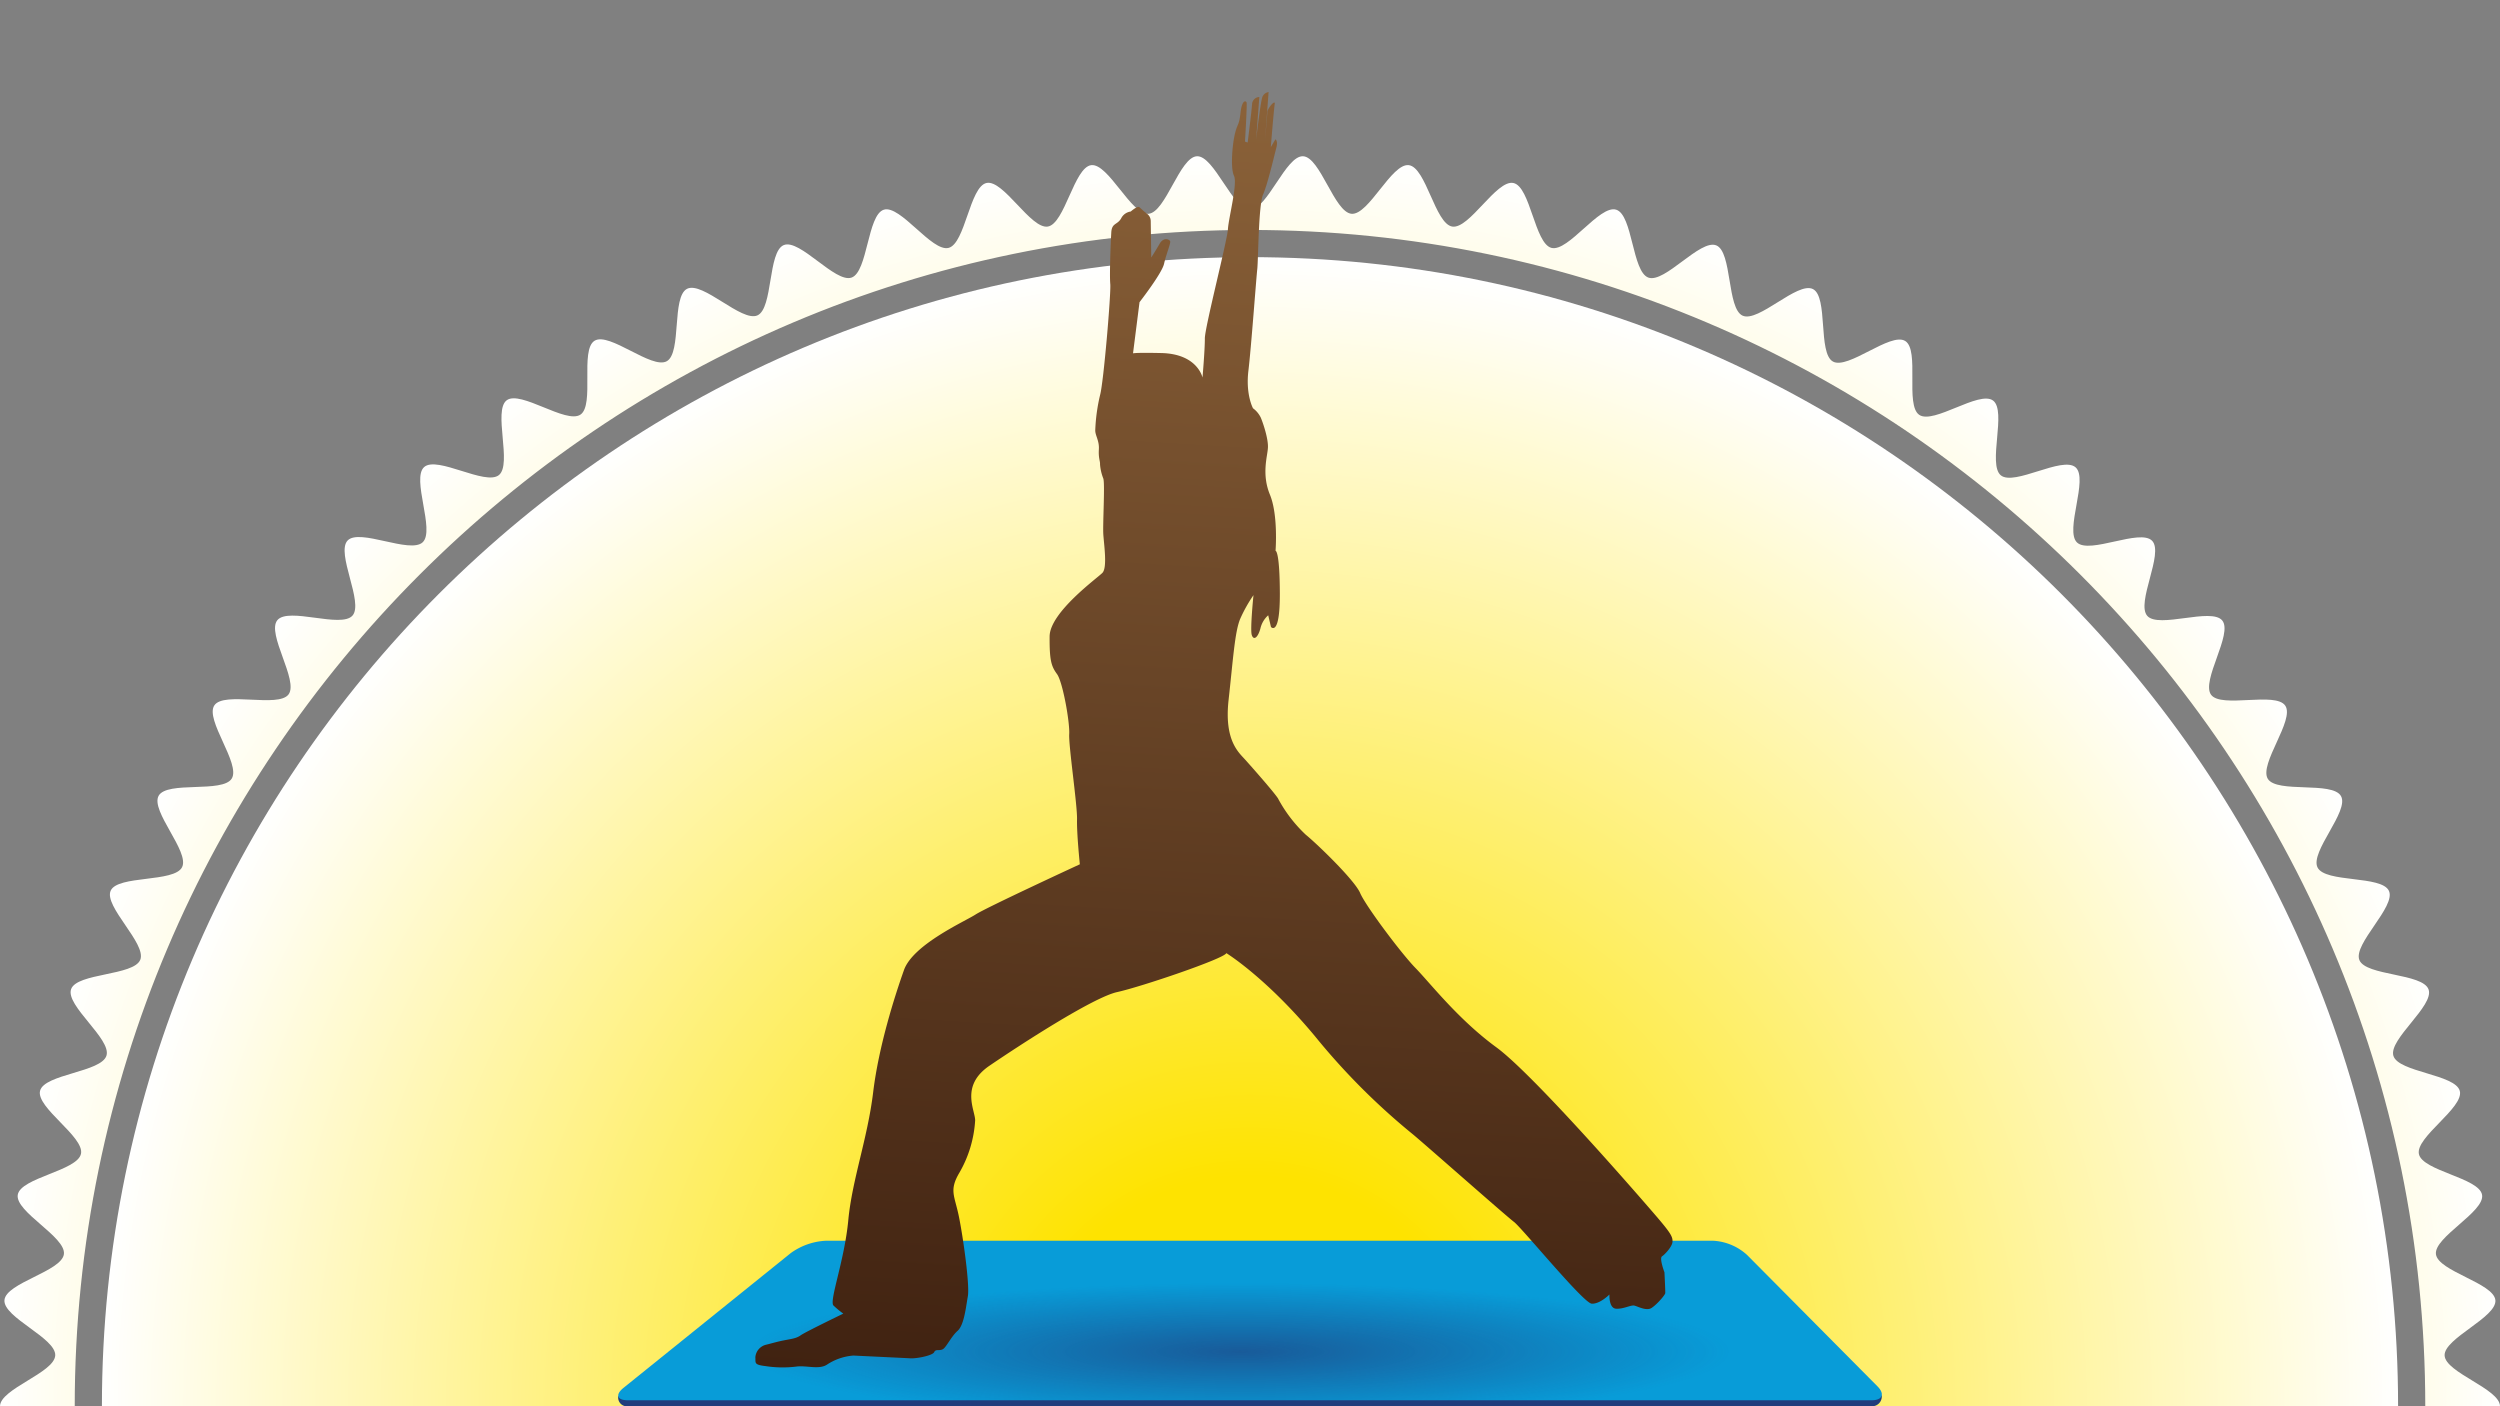 <svg xmlns="http://www.w3.org/2000/svg" xmlns:xlink="http://www.w3.org/1999/xlink" viewBox="0 0 640 360"><rect x="0" y="0" width="640" height="360" fill="#808080" stroke="none"/><defs><style>.cls-1{fill:none;}.cls-2{clip-path:url(#clip-path);}.cls-3{fill:url(#Dégradé_sans_nom_7);}.cls-4{fill:url(#Dégradé_sans_nom_7-2);}.cls-5{fill:#203c7c;}.cls-6{fill:#089cd8;}.cls-7{clip-path:url(#clip-path-2);}.cls-8{opacity:0.68;fill:url(#Dégradé_sans_nom_27);}.cls-9{fill:url(#Nouvelle_nuance_de_dégradé_1);}</style><clipPath id="clip-path"><rect class="cls-1" width="640" height="360"/></clipPath><radialGradient id="Dégradé_sans_nom_7" cx="320" cy="360" r="320" gradientUnits="userSpaceOnUse"><stop offset="0.2" stop-color="#fee300"/><stop offset="1" stop-color="#fff"/></radialGradient><radialGradient id="Dégradé_sans_nom_7-2" cy="360" r="294.04" xlink:href="#Dégradé_sans_nom_7"/><clipPath id="clip-path-2"><polygon class="cls-1" points="481.74 359.96 158.26 359.96 211.39 317.5 438.64 317.5 481.74 359.96"/></clipPath><radialGradient id="Dégradé_sans_nom_27" cx="716.09" cy="2397.34" r="117.23" gradientTransform="translate(-448.75 -13.58) scale(1.07 0.15)" gradientUnits="userSpaceOnUse"><stop offset="0" stop-color="#203c7c"/><stop offset="1" stop-color="#203c7c" stop-opacity="0"/></radialGradient><linearGradient id="Nouvelle_nuance_de_dégradé_1" x1="319.89" y1="356.98" x2="319.89" y2="23.64" gradientTransform="translate(11.52 -18.93) rotate(3.45)" gradientUnits="userSpaceOnUse"><stop offset="0" stop-color="#402211"/><stop offset="1" stop-color="#8b6239"/></linearGradient></defs><g id="Fond"><g class="cls-2"><path class="cls-3" d="M625.82,373C626,368.6,640,364.46,640,360s-14-8.6-14.18-13,13.41-9.75,13-14.15-14.67-7.39-15.22-11.77,12.55-10.85,11.81-15.2-15.25-6.11-16.17-10.44,11.58-11.87,10.47-16.15-15.71-4.78-17-9,10.52-12.82,9-17-16.06-3.42-17.71-7.52,9.4-13.67,7.57-17.7-16.29-2-18.28-6,8.2-14.42,6-18.28-16.41-.64-18.73-4.41,6.95-15.06,4.47-18.73-16.4.76-19-2.8,5.65-15.59,2.87-19-16.27,2.14-19.2-1.19,4.31-16,1.25-19.21-16,3.5-19.23.43,3-16.32-.38-19.25-15.68,4.85-19.12,2.06,1.56-16.51-2-19.15-15.21,6.16-18.89,3.67.17-16.59-3.6-18.92-14.64,7.43-18.51,5.26S468.07,76,464.11,74s-13.95,8.64-18,6.81-2.64-16.37-6.76-18S426.2,72.55,422,71.07,418,55,413.74,53.68s-12.27,10.9-16.57,9.78-5.38-15.68-9.73-16.61S376.14,58.75,371.76,58s-6.69-15.16-11.1-15.72S350.41,55.1,346,54.73,338,40.19,333.58,40,324.45,53.64,320,53.64,310.82,39.82,306.42,40s-8,14.36-12.4,14.73-10.3-13-14.67-12.45-6.76,15-11.11,15.72-11.36-12.08-15.68-11.16-5.44,15.51-9.72,16.62-12.34-11.08-16.57-9.78-4.1,15.91-8.27,17.38-13.24-10-17.35-8.32-2.72,16.2-6.75,18-14-8.81-18-6.81-1.34,16.37-5.2,18.54S156,84.9,152.21,87.23s.06,16.43-3.61,18.91-15.33-6.31-18.88-3.67,1.45,16.36-2,19.15-15.8-5-19.13-2.06,2.83,16.18-.37,19.25-16.17-3.64-19.23-.44,4.17,15.89,1.25,19.22S73.82,155.32,71,158.77s5.51,15.48,2.87,19-16.55-.87-19,2.81,6.79,14.95,4.46,18.73-16.56.53-18.72,4.41,8,14.32,6,18.28S30.17,224,28.34,228s9.23,13.58,7.57,17.7-16.23,3.34-17.71,7.53,10.35,12.74,9.06,17-15.89,4.71-17,9,11.41,11.8,10.47,16.15S5.3,301.47,4.55,305.85s12.37,10.79,11.81,15.21S1.51,328.39,1.14,332.83s13.23,9.7,13,14.16S0,355.54,0,360s14,8.6,14.18,13-13.41,9.75-13,14.15,14.67,7.39,15.22,11.77S3.81,409.79,4.55,414.14s15.25,6.11,16.17,10.44S9.14,436.45,10.25,440.73s15.71,4.78,17,9-10.52,12.82-9,17,16.06,3.42,17.71,7.52-9.4,13.67-7.57,17.7,16.29,2,18.28,6-8.2,14.42-6,18.28,16.41.64,18.73,4.41-7,15.06-4.47,18.73,16.4-.76,19,2.8-5.65,15.59-2.87,19,16.27-2.14,19.2,1.19S85.9,578.4,89,581.6s16-3.5,19.23-.44-3,16.32.38,19.26,15.68-4.85,19.12-2.06-1.56,16.51,2,19.15,15.21-6.16,18.89-3.67-.17,16.58,3.6,18.92,14.64-7.43,18.51-5.26,1.24,16.54,5.2,18.54,14-8.64,18-6.81,2.64,16.37,6.76,18,13.16-9.81,17.35-8.33,4,16.09,8.27,17.39,12.27-10.9,16.57-9.78,5.38,15.68,9.73,16.61,11.3-11.9,15.68-11.16,6.69,15.17,11.1,15.73S289.59,664.9,294,665.27s8,14.54,12.4,14.73,9.13-13.64,13.58-13.64,9.18,13.82,13.58,13.64,8-14.36,12.4-14.73,10.3,13,14.67,12.45,6.76-15,11.11-15.72,11.36,12.08,15.68,11.15,5.44-15.5,9.72-16.61,12.34,11.08,16.57,9.78,4.1-15.91,8.27-17.38,13.24,10,17.35,8.32,2.72-16.2,6.75-18,14,8.81,18,6.81,1.34-16.38,5.2-18.54,14.74,7.59,18.5,5.26-.06-16.43,3.61-18.91,15.33,6.31,18.88,3.67-1.45-16.36,2-19.15,15.8,5,19.13,2.06-2.83-16.18.37-19.25,16.17,3.64,19.23.44-4.17-15.89-1.25-19.22,16.42,2.27,19.21-1.18-5.51-15.48-2.87-19,16.55.87,19-2.81-6.79-15-4.46-18.73,16.56-.53,18.72-4.41-8-14.32-6-18.28,16.46-1.94,18.29-6-9.23-13.58-7.57-17.7,16.23-3.34,17.71-7.53-10.35-12.74-9.06-17,15.89-4.71,17-9-11.41-11.8-10.47-16.15,15.42-6.05,16.17-10.43-12.37-10.79-11.81-15.21,14.85-7.33,15.22-11.77S625.63,377.47,625.82,373ZM320,661.13C154.1,661.13,19.13,526,19.13,360S154.1,58.87,320,58.87,620.87,194,620.87,360,485.9,661.13,320,661.13Z"/><path class="cls-4" d="M320,65.83c-162.07,0-293.91,132-293.91,294.17S157.93,654.17,320,654.17,613.91,522.21,613.91,360,482.07,65.83,320,65.83Z"/></g></g><g id="Petit_tapis" data-name="Petit tapis"><g id="Calque_8" data-name="Calque 8"><path class="cls-5" d="M481.73,357.3a2.49,2.49,0,0,1-2.62,2.7H160.74a2.23,2.23,0,0,1-2.47-2.53l44.14-33.1a16.74,16.74,0,0,1,9-3.18H438.57a14,14,0,0,1,8.64,3.6Z"/><path class="cls-6" d="M480.61,354.88c2,2,1.29,3.59-1.5,3.59H160.74c-2.78,0-3.29-1.43-1.12-3.18l42.79-34.48a16.74,16.74,0,0,1,9-3.18H438.57a14,14,0,0,1,8.64,3.6Z"/><g class="cls-7"><ellipse class="cls-8" cx="320" cy="339.07" rx="177.08" ry="22.67"/></g></g><path id="_004" data-name="004" class="cls-9" d="M313.94,244s10.2,6.25,22.69,21.27a172.39,172.39,0,0,0,25.12,25.16c3.21,2.67,23.78,20.83,25.83,22.38s17.78,20.8,19.89,20.93,4.55-2.35,4.55-2.35-.21,3.53,1.71,3.64,3.77-1,4.65-.8,3.07,1.44,4.38.63,3.52-3.33,3.55-3.84-.21-5.31-.21-5.31-1.37-3.6-.62-4.09,2.61-2.49,2.68-3.72-.4-2.14-3.68-6-31.65-36.65-41.43-43.8-17-16.52-20.66-20.26-12.8-15.95-14.19-19.22-10.89-12.46-13.92-14.93a36.07,36.07,0,0,1-7-9.08c-.31-.88-6.89-8.34-8.57-10.2s-5.34-4.93-4.19-15.24,1.59-17.55,3-20.81a37.36,37.36,0,0,1,3.37-6s-.89,8.75-.44,10.19,1.54.8,2.21-1.64a6.48,6.48,0,0,1,2-3.4l.71,3s2.3,2.62,2.27-8.51-1.1-11-1.1-11,.72-9.13-1.44-14.37-.64-9.75-.51-12-1.21-6.25-1.82-7.7a6.48,6.48,0,0,0-2-2.41s-1.91-3.47-1.18-9.59,2-23.69,2.27-26,.29-16.4,1.49-19.14,2.93-10.24,3.4-12-.24-2.13-.24-2.13l-1.18,2s.77-9.65,1-11-1.81,1-1.88,2-.6,7.2-.6,7.2l.91-12.29a2,2,0,0,0-1.66,1.47c-.44,1.4-1.53,10.68-1.53,10.68l.82-10.89a1.92,1.92,0,0,0-1.86,1.84c-.11,1.75-1.13,9.81-1.13,9.81l-.68-.23s.57-9.49.41-10-1.18-.77-1.55,2.56-.69,2.58-1.38,5.19S314.93,43,315.9,45s-1.37,10.69-1.55,13.66-5.93,25.21-5.91,28-.6,10-.6,10-1.23-6.08-10.56-6.28-7.25.26-7.25.26l1.69-13.29S297.45,70,298,67.53s1.71-5.19,1.57-5.73-1.69-1.16-2.68.56-2.17,3.56-2.17,3.56l-.13-9.34a2.32,2.32,0,0,0-.93-1.84c-1-.76-1.51-1.32-2-1.71s-2.19,1.12-2.19,1.12A3.22,3.22,0,0,0,287,55.93c-1,1.7-2.36,1.09-2.51,3.56s-.48,10.89-.26,13.22-1.72,25.29-2.61,28.42a46.3,46.3,0,0,0-1.23,8.89c-.09,1.42,1.06,2.71.92,5s.35,3,.3,3.89a12.51,12.51,0,0,0,.84,3.6c.45,1.42-.17,11.63,0,14.29s1.07,8.52-.24,9.86-13.47,10.11-13.51,16.27.43,7.62,1.9,9.64,3.3,12.36,3.12,15.37,2.09,18.1,2,21.81.72,11.51.72,11.51-23.93,11.06-26.69,12.85-16,7.66-18.33,14.22-6.45,19.39-7.89,31.28-5.4,22.43-6.37,32.78-4.95,20.69-3.79,21.82a23.54,23.54,0,0,0,2.51,2.08S206.14,341,205,341.82s-2.33.92-4.31,1.31-3.4.85-4.66,1.14a3.6,3.6,0,0,0-2.66,3.17c.11,1.42-.45,1.92,2.51,2.27a28.73,28.73,0,0,0,7.94.14c2.66-.37,5.93.89,8-.58a14.29,14.29,0,0,1,6.65-2.25c1.05.06,13,.62,14.61.71s5.68-.71,6.07-1.58,1.27-.26,2.19-.74,2.12-3.22,3.8-4.71,2.12-6,2.63-8.85-1.19-15-2.29-20.41-2.58-6.68.16-11.29a30.31,30.31,0,0,0,4-13.33c0-2.65-3.88-8.86,3.67-14s26.44-17.47,32.69-18.85S313.5,245.37,313.94,244Z"/></g></svg>